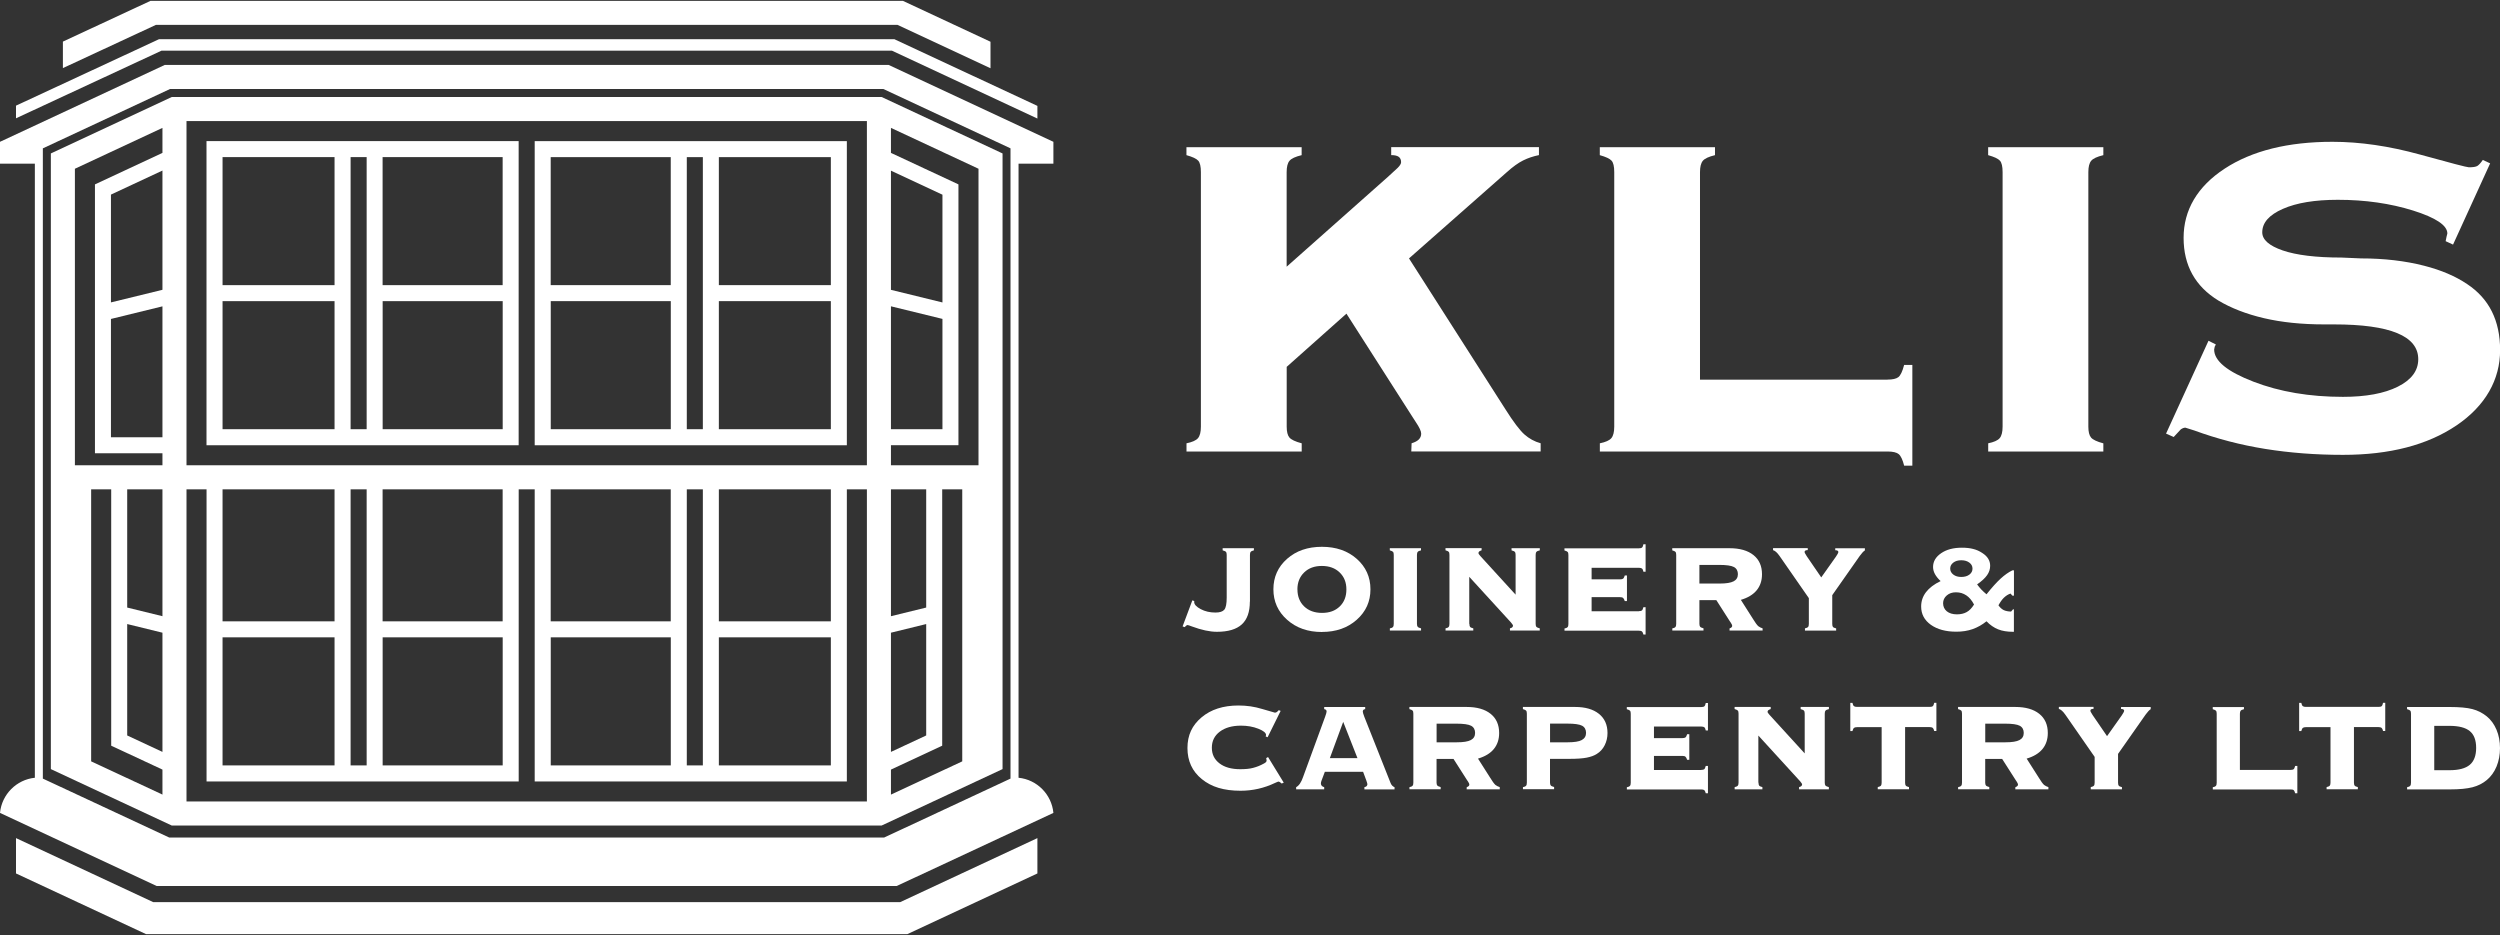 <svg xmlns="http://www.w3.org/2000/svg" id="Layer_1" viewBox="0 0 500 187"><rect x="0" y="0" width="500" height="187" fill="#333333" stroke="none"/><defs><style>      .cls-1 {        fill: #fff;      }    </style></defs><g><g><path class="cls-1" d="M277.39,35.55l2.15-1.98c.45-.45.68-.83.68-1.13,0-.49-.16-.85-.48-1.08-.32-.23-.82-.34-1.5-.34v-1.59h29.55v1.59c-1.13.23-2.19.58-3.17,1.07-.98.49-2.06,1.27-3.23,2.32l-19.59,17.27,19.25,30.12c1.62,2.57,2.91,4.27,3.85,5.1.94.83,2.02,1.42,3.23,1.75v1.64h-25.87l.06-1.64c.64-.19,1.12-.44,1.44-.76.32-.32.48-.71.48-1.16,0-.49-.36-1.26-1.08-2.32l-.62-.96-13.25-20.72-11.95,10.64v11.95c0,1.02.18,1.75.54,2.18.36.43,1.18.82,2.46,1.16v1.64h-23.04v-1.64c1.13-.23,1.9-.57,2.29-1.02s.59-1.23.59-2.32v-50.9c0-1.13-.18-1.9-.54-2.29-.36-.4-1.14-.76-2.35-1.1v-1.59h23.04v1.59c-1.25.3-2.06.68-2.43,1.13-.38.45-.57,1.21-.57,2.27v18.91l20.04-17.78Z"></path><path class="cls-1" d="M377.49,75.92c1.02,0,1.75-.16,2.18-.49.43-.33.82-1.15,1.16-2.45h1.64v20.15h-1.64c-.3-1.18-.66-1.95-1.08-2.3-.42-.35-1.17-.53-2.26-.53h-57.52v-1.64c1.13-.23,1.9-.57,2.29-1.02s.59-1.23.59-2.32v-50.9c0-1.13-.18-1.9-.54-2.29-.36-.4-1.14-.76-2.35-1.1v-1.59h23.04v1.59c-1.25.3-2.06.68-2.43,1.13-.38.45-.57,1.21-.57,2.27v41.5h37.48Z"></path><path class="cls-1" d="M397.64,90.3v-1.64c1.13-.23,1.9-.57,2.29-1.02s.59-1.23.59-2.32v-50.9c0-1.13-.18-1.9-.54-2.29-.36-.4-1.14-.76-2.35-1.1v-1.59h23.04v1.59c-1.25.3-2.06.68-2.43,1.13-.38.45-.57,1.21-.57,2.27v50.9c0,1.02.18,1.75.54,2.18.36.43,1.18.82,2.46,1.16v1.64h-23.04Z"></path><path class="cls-1" d="M489.13,48.23l.17-.85.17-.68c0-1.62-2.28-3.15-6.85-4.59-4.57-1.43-9.59-2.15-15.06-2.15-4.57,0-8.23.6-10.98,1.81-2.76,1.21-4.13,2.77-4.13,4.7,0,1.47,1.37,2.68,4.1,3.62,2.74.94,6.65,1.42,11.75,1.42l3.91.17c4.6,0,8.81.49,12.63,1.47,3.4.87,6.26,2.09,8.61,3.68,4.38,2.91,6.57,7.3,6.57,13.19s-2.91,11.13-8.72,15.06c-5.81,3.93-13.38,5.89-22.7,5.89-5.47,0-10.66-.4-15.57-1.19-4.91-.79-9.62-2.02-14.15-3.68l-1.81-.57c-.26,0-.57.11-.91.34l-1.42,1.53-1.53-.68,8.49-18.57,1.47.74-.23.45-.11.57c0,2.26,2.62,4.41,7.87,6.43,5.25,2.02,11.21,3.03,17.89,3.03,4.6,0,8.27-.68,10.98-2.04,2.72-1.36,4.08-3.19,4.08-5.49,0-4.64-5.62-6.96-16.87-6.96h-1.92c-4.53,0-8.56-.42-12.09-1.25-3.53-.83-6.56-2.01-9.09-3.52-4.64-2.84-6.96-7.02-6.96-12.55s2.74-10.25,8.21-13.83c5.47-3.58,12.66-5.37,21.57-5.37,5.51,0,11.34.85,17.49,2.55,6.15,1.7,9.42,2.55,9.79,2.55.83,0,1.4-.09,1.7-.28.3-.19.66-.58,1.08-1.19l1.47.68-7.42,16.25-1.47-.68Z"></path></g><g><path class="cls-1" d="M249.97,120.34c0,2.05-.54,3.57-1.62,4.55-1.08.98-2.74,1.47-4.97,1.47-1.41,0-3.08-.36-5-1.07-.48-.18-.77-.28-.87-.28-.06,0-.13.03-.21.08l-.38.34-.4-.15,1.95-5.21.4.15-.03.08v.11c0,.49.44.96,1.31,1.42.87.46,1.85.68,2.94.68.86,0,1.45-.19,1.77-.57s.48-1.19.48-2.44v-8.51c0-.3-.05-.5-.15-.61-.08-.11-.3-.21-.66-.31v-.43h6.25v.43c-.33.08-.54.18-.64.3-.1.12-.15.32-.15.62v9.35Z"></path><path class="cls-1" d="M264.38,126.4c-2.8,0-5.12-.81-6.95-2.44-1.83-1.62-2.75-3.66-2.75-6.1s.91-4.48,2.73-6.09c1.82-1.61,4.14-2.41,6.97-2.41s5.14.8,6.97,2.41c1.82,1.61,2.74,3.64,2.74,6.09s-.91,4.46-2.74,6.09c-1.83,1.63-4.15,2.44-6.96,2.44ZM259.49,117.89c0,1.4.45,2.53,1.34,3.39.89.86,2.09,1.3,3.58,1.3s2.65-.43,3.54-1.29c.89-.86,1.33-1.99,1.33-3.4s-.45-2.53-1.35-3.4c-.9-.87-2.08-1.3-3.56-1.3s-2.64.43-3.54,1.3c-.9.87-1.35,2-1.35,3.4Z"></path><path class="cls-1" d="M277.97,126.12v-.44c.31-.06.51-.15.62-.28.11-.12.16-.33.16-.63v-13.78c0-.31-.05-.51-.15-.62-.1-.11-.31-.21-.64-.3v-.43h6.24v.43c-.34.08-.56.18-.66.31-.1.12-.15.33-.15.61v13.78c0,.28.05.47.15.59.1.12.32.22.67.31v.44h-6.24Z"></path><path class="cls-1" d="M293.88,124.77c0,.3.05.5.14.61.09.11.31.21.64.29v.44h-5.55v-.44c.31-.06.51-.15.62-.28.11-.12.16-.33.16-.63v-13.78c0-.31-.05-.51-.15-.62-.1-.11-.31-.21-.64-.3v-.43h7.22v.43c-.19.06-.35.14-.48.23-.09.09-.14.19-.15.31,0,.13.12.32.35.57l.15.17,6.93,7.59v-7.94c0-.3-.05-.5-.15-.61-.08-.11-.3-.21-.66-.31v-.43h5.65v.43c-.34.07-.56.17-.67.3s-.16.33-.16.62v13.78c0,.28.05.48.15.61.1.1.33.2.67.29v.44h-5.96v-.44c.21-.05.37-.12.46-.21.09-.09.14-.19.15-.31,0-.13-.14-.36-.43-.69l-.06-.06-8.26-9.04v9.41Z"></path><path class="cls-1" d="M327.78,122.23c.28,0,.47-.04.59-.13s.22-.31.31-.66h.44v5.46h-.44c-.08-.32-.18-.53-.29-.62s-.32-.14-.61-.14h-14.88v-.44c.31-.06.51-.15.62-.28.11-.12.16-.33.16-.63v-13.78c0-.31-.05-.51-.15-.62-.1-.11-.31-.21-.64-.3v-.43h14.91c.29,0,.49-.05.61-.16.12-.11.21-.32.27-.65h.44v5.49h-.44c-.06-.32-.16-.53-.28-.63-.13-.1-.32-.15-.59-.15h-9.49v2.31h5.69c.29,0,.49-.05.61-.14.12-.09.23-.31.34-.64h.43v5.12h-.44c-.09-.31-.2-.51-.33-.62-.13-.11-.33-.16-.61-.16h-5.69v2.82h9.46Z"></path><path class="cls-1" d="M334.46,126.12v-.44c.31-.06.51-.15.62-.28.11-.12.16-.33.16-.63v-13.78c0-.31-.05-.51-.15-.62-.1-.11-.31-.21-.64-.3v-.43h11.45c2.05,0,3.65.46,4.79,1.37s1.71,2.19,1.71,3.84c0,1.28-.36,2.35-1.07,3.21s-1.77,1.5-3.16,1.91l2.45,3.85c.42.69.76,1.16,1.03,1.41.25.19.54.34.87.44v.44h-6.62l.02-.44c.17-.05.3-.12.39-.21s.13-.19.13-.31c0-.13-.1-.34-.29-.63l-.18-.26-2.7-4.23h-3.39v4.73c0,.28.05.47.15.59s.32.22.67.31v.44h-6.24ZM339.88,112.97v3.74h4.05c1.3,0,2.23-.15,2.8-.45.57-.3.85-.78.85-1.43s-.27-1.15-.8-1.43c-.53-.28-1.52-.42-2.97-.42h-3.92Z"></path><path class="cls-1" d="M367.19,111.33l.34-.55c.09-.17.14-.3.14-.38,0-.09-.04-.17-.11-.23s-.19-.1-.33-.12h-.18v-.4h5.93v.43c-.3.2-.6.52-.9.94l-.14.18-5.49,7.83v5.75c0,.3.05.5.14.61.09.11.31.21.64.29v.44h-6.24v-.45c.3-.06.51-.15.63-.28.1-.12.15-.33.15-.63v-5.13l-5.75-8.28-.15-.21c-.45-.64-.87-1-1.26-1.11v-.4h6.94v.4h-.14c-.16,0-.29.04-.37.11-.08.05-.12.13-.12.25,0,.07.03.16.08.26l.35.59,2.9,4.24,2.94-4.15Z"></path><path class="cls-1" d="M397.32,124.24c-.87.71-1.8,1.23-2.78,1.58-.99.35-2.08.52-3.27.52-2.11,0-3.8-.46-5.1-1.38-1.29-.92-1.94-2.14-1.94-3.66,0-1.06.32-2.02.97-2.87.65-.85,1.62-1.59,2.92-2.21-.5-.47-.88-.94-1.13-1.4-.25-.46-.38-.94-.38-1.42,0-1.1.54-2.02,1.62-2.76,1.08-.74,2.46-1.1,4.15-1.1.85,0,1.6.08,2.25.25.65.16,1.26.43,1.81.8,1.06.67,1.59,1.53,1.59,2.56,0,.67-.2,1.3-.61,1.88-.4.58-1.07,1.2-2,1.85.28.38.56.72.84,1.02.29.3.63.62,1.04.96,1.08-1.36,2.03-2.41,2.83-3.14s1.59-1.29,2.35-1.65h.31v5.07h-.31l-.38-.43c-.47.16-.91.44-1.32.83-.36.35-.72.85-1.09,1.52.29.42.63.74,1.03.95.19.09.42.17.69.22.27.06.54.08.81.08l.38-.44h.18v4.49h-.15c-1.18,0-2.18-.16-3-.49-.83-.33-1.6-.86-2.33-1.61ZM394.81,120.91c-.44-.84-.96-1.45-1.55-1.84-.31-.2-.63-.36-.97-.46-.34-.1-.71-.15-1.12-.15-.73,0-1.33.21-1.82.63-.48.42-.73.94-.73,1.55,0,.67.25,1.21.74,1.62.5.4,1.17.61,2.02.61.76,0,1.41-.15,1.95-.45.55-.3,1.03-.8,1.46-1.49ZM390.04,113.72c0,.48.21.88.63,1.2s.95.47,1.59.47,1.2-.15,1.62-.47.62-.71.62-1.2-.21-.88-.62-1.19-.95-.48-1.62-.48-1.2.16-1.61.48-.61.71-.61,1.19Z"></path><path class="cls-1" d="M253.13,147.28l.05-.14.03-.14c0-.43-.52-.85-1.56-1.26-1.04-.41-2.19-.61-3.45-.61-1.77,0-3.18.4-4.24,1.2-1.06.8-1.59,1.87-1.59,3.21s.51,2.35,1.52,3.13c1.01.78,2.4,1.17,4.15,1.17.5,0,.97-.02,1.4-.06.43-.04.83-.11,1.2-.21s.72-.21,1.07-.35c.35-.14.72-.32,1.12-.54.18-.1.31-.2.38-.28.07-.09.11-.19.11-.31l-.03-.21-.05-.26.37-.21,3.14,5.12-.41.18-.37-.29-.23-.11c-.09,0-.34.09-.74.28-2.18,1.04-4.47,1.56-6.9,1.56-1.65,0-3.1-.19-4.38-.57-1.27-.38-2.39-.97-3.36-1.76-1.91-1.55-2.87-3.62-2.87-6.21s.94-4.55,2.81-6.13c1.87-1.58,4.34-2.38,7.39-2.38.84,0,1.64.06,2.42.17s1.58.3,2.41.55l2.45.71c.14,0,.27-.04.38-.12.09-.05.22-.18.4-.38l.38.15-2.61,5.27-.4-.17Z"></path><path class="cls-1" d="M272.88,157.87v-.44c.19-.04.34-.1.43-.19s.15-.21.17-.38l-.05-.26-.15-.46-.66-1.78h-7.65l-.67,1.78-.09.29-.03.25c0,.18.05.34.16.47.11.13.27.22.5.28v.44h-5.61v-.44c.55-.28,1.01-.94,1.38-2.01l.09-.25,4.34-11.86.2-.61.08-.37c0-.15-.03-.27-.1-.34-.07-.08-.19-.13-.38-.16v-.43h8.2v.43c-.17.02-.3.07-.37.15-.07.08-.11.2-.11.36,0,.09.03.21.08.37l.21.61,5.24,13.21.02.05c.16.42.43.71.8.86v.44h-6.02ZM265.97,151.62h5.52l-2.85-7.25-2.67,7.25Z"></path><path class="cls-1" d="M281.89,157.87v-.44c.31-.06.51-.15.62-.28.11-.12.16-.33.16-.63v-13.78c0-.31-.05-.51-.15-.62-.1-.11-.31-.21-.64-.3v-.43h11.45c2.05,0,3.65.46,4.79,1.37s1.71,2.19,1.71,3.84c0,1.28-.36,2.35-1.07,3.21s-1.77,1.5-3.16,1.91l2.45,3.85c.42.69.76,1.16,1.03,1.41.25.19.54.34.87.44v.44h-6.62l.02-.44c.17-.05.3-.12.39-.21s.13-.19.13-.31c0-.13-.1-.34-.29-.63l-.18-.26-2.7-4.23h-3.39v4.73c0,.28.05.47.15.59s.32.22.67.31v.44h-6.24ZM287.32,144.72v3.74h4.05c1.3,0,2.23-.15,2.8-.45.57-.3.85-.78.85-1.43s-.27-1.15-.8-1.43c-.53-.28-1.52-.42-2.97-.42h-3.92Z"></path><path class="cls-1" d="M304.59,157.87v-.44c.31-.06.51-.15.62-.28.11-.12.16-.33.16-.63v-13.78c0-.31-.05-.51-.15-.62-.1-.11-.31-.21-.64-.3v-.43h10.45c2.02,0,3.61.46,4.75,1.37,1.14.91,1.72,2.19,1.72,3.84,0,.89-.19,1.7-.56,2.44-.37.74-.9,1.33-1.59,1.75-.53.34-1.2.58-2.02.74-.81.16-1.97.24-3.47.24h-3.86v4.73c0,.28.05.47.15.59s.32.22.67.31v.44h-6.24ZM310.01,144.72v3.74h3.56c.63,0,1.18-.04,1.65-.11.46-.07.84-.18,1.13-.34.57-.31.86-.79.86-1.44s-.27-1.15-.8-1.43c-.53-.28-1.52-.42-2.97-.42h-3.42Z"></path><path class="cls-1" d="M340.25,153.98c.28,0,.47-.04.59-.13s.22-.31.31-.66h.44v5.46h-.44c-.08-.32-.18-.53-.29-.62s-.32-.14-.61-.14h-14.88v-.44c.31-.06.51-.15.62-.28.11-.12.16-.33.16-.63v-13.78c0-.31-.05-.51-.15-.62-.1-.11-.31-.21-.64-.3v-.43h14.91c.29,0,.49-.05.61-.16.12-.11.21-.32.27-.65h.44v5.49h-.44c-.06-.32-.16-.53-.28-.63-.13-.1-.32-.15-.59-.15h-9.49v2.31h5.69c.29,0,.49-.05.61-.14.12-.09.23-.31.34-.64h.43v5.12h-.44c-.09-.31-.2-.51-.33-.62-.13-.11-.33-.16-.61-.16h-5.69v2.82h9.46Z"></path><path class="cls-1" d="M351.7,156.52c0,.3.05.5.14.61.09.11.31.21.64.29v.44h-5.55v-.44c.31-.06.51-.15.62-.28.11-.12.16-.33.16-.63v-13.78c0-.31-.05-.51-.15-.62-.1-.11-.31-.21-.64-.3v-.43h7.22v.43c-.19.06-.35.14-.48.23-.09.09-.14.19-.15.31,0,.13.12.32.35.57l.15.17,6.93,7.59v-7.94c0-.3-.05-.5-.15-.61-.08-.11-.3-.21-.66-.31v-.43h5.65v.43c-.34.07-.56.17-.67.3s-.16.33-.16.62v13.78c0,.28.05.48.15.61.1.1.33.2.67.29v.44h-5.96v-.44c.21-.05.37-.12.46-.21.09-.09.14-.19.15-.31,0-.13-.14-.36-.43-.69l-.06-.06-8.26-9.04v9.41Z"></path><path class="cls-1" d="M381.02,145.44v11.08c0,.3.05.5.14.61.09.11.31.21.64.29v.44h-6.25v-.44c.35-.08.56-.18.65-.31.09-.12.13-.32.13-.6v-11.08h-4.92c-.28,0-.47.05-.6.14-.12.09-.23.31-.32.64h-.43v-5.64h.43c.07.34.17.56.3.66.13.1.33.15.62.15h14.53c.3,0,.5-.05.62-.15.12-.1.21-.32.28-.67h.44v5.64h-.44c-.06-.3-.16-.51-.29-.63-.13-.1-.34-.15-.61-.15h-4.92Z"></path><path class="cls-1" d="M391.62,157.87v-.44c.31-.06.51-.15.62-.28.11-.12.16-.33.16-.63v-13.78c0-.31-.05-.51-.15-.62-.1-.11-.31-.21-.64-.3v-.43h11.45c2.05,0,3.65.46,4.79,1.37,1.14.91,1.71,2.19,1.71,3.84,0,1.28-.36,2.35-1.07,3.21-.71.86-1.77,1.5-3.16,1.91l2.45,3.85c.42.69.76,1.16,1.03,1.41.25.19.54.34.87.44v.44h-6.62l.02-.44c.17-.05.3-.12.39-.21s.13-.19.13-.31c0-.13-.1-.34-.29-.63l-.18-.26-2.7-4.23h-3.39v4.73c0,.28.05.47.15.59s.32.22.67.31v.44h-6.24ZM397.05,144.72v3.74h4.05c1.3,0,2.23-.15,2.8-.45.57-.3.85-.78.85-1.43s-.27-1.15-.8-1.43c-.53-.28-1.52-.42-2.97-.42h-3.92Z"></path><path class="cls-1" d="M424.35,143.08l.34-.55c.09-.17.14-.3.14-.38,0-.09-.04-.17-.11-.23s-.19-.1-.33-.12h-.18v-.4h5.93v.43c-.3.2-.6.52-.9.94l-.14.18-5.49,7.83v5.75c0,.3.05.5.14.61.09.11.31.21.64.29v.44h-6.24v-.45c.3-.06.51-.15.63-.28.1-.12.15-.33.15-.63v-5.13l-5.75-8.28-.15-.21c-.45-.64-.87-1-1.26-1.11v-.4h6.94v.4h-.14c-.16,0-.29.04-.37.11-.08.05-.12.13-.12.25,0,.07.03.16.08.26l.35.59,2.9,4.24,2.94-4.15Z"></path><path class="cls-1" d="M458.13,153.98c.28,0,.47-.04.59-.13.12-.09.22-.31.31-.66h.44v5.46h-.44c-.08-.32-.18-.53-.29-.62-.11-.1-.32-.14-.61-.14h-15.57v-.44c.31-.06.51-.15.62-.28.11-.12.16-.33.16-.63v-13.78c0-.31-.05-.51-.15-.62-.1-.11-.31-.21-.64-.3v-.43h6.24v.43c-.34.08-.56.18-.66.31s-.15.33-.15.61v11.23h10.14Z"></path><path class="cls-1" d="M470.79,145.44v11.08c0,.3.05.5.14.61.09.11.31.21.64.29v.44h-6.25v-.44c.35-.08.56-.18.65-.31.09-.12.13-.32.13-.6v-11.08h-4.92c-.28,0-.47.05-.6.14-.12.09-.23.31-.32.64h-.43v-5.64h.43c.07.34.17.56.3.66.13.1.33.15.62.15h14.53c.3,0,.5-.05.62-.15.12-.1.21-.32.28-.67h.44v5.64h-.44c-.06-.3-.16-.51-.29-.63-.13-.1-.34-.15-.61-.15h-4.92Z"></path><path class="cls-1" d="M489.93,141.4c1.97,0,3.49.14,4.56.42,1.07.28,2.02.77,2.87,1.46.84.69,1.49,1.59,1.95,2.69.46,1.1.69,2.32.69,3.65s-.23,2.56-.69,3.68c-.46,1.11-1.12,2.02-1.98,2.73-.8.66-1.74,1.14-2.83,1.42-.56.14-1.21.25-1.94.32-.73.07-1.61.11-2.63.11h-8.51v-.44c.31-.06.51-.15.62-.28.11-.12.16-.33.16-.63v-13.78c0-.31-.05-.51-.15-.62-.1-.11-.31-.21-.64-.3v-.43h8.51ZM486.85,145.17v8.87h3.05c1.85,0,3.2-.36,4.05-1.07.85-.71,1.28-1.84,1.28-3.39s-.42-2.66-1.27-3.36c-.85-.7-2.2-1.05-4.06-1.05h-3.05Z"></path></g></g><g><path class="cls-1" d="M41.3,28.22v60.83h62.43V28.22h-62.43ZM66.91,31.42v25.61h-22.4v-25.61h22.4ZM44.51,85.84v-25.61h22.4v25.61h-22.4ZM70.12,85.84V31.42h3.21v54.42h-3.21ZM76.53,85.84v-25.61h24.01v25.61h-24.01ZM100.53,31.42v25.61h-24.01v-25.61h24.01Z"></path><path class="cls-1" d="M106.94,28.22v60.83h62.43V28.22h-62.43ZM166.17,31.42v25.61h-22.4v-25.61h22.4ZM134.15,31.42v25.61h-24.01v-25.61h24.01ZM110.15,85.84v-25.61h24.01v25.61h-24.01ZM137.36,85.84V31.42h3.21v54.42h-3.21ZM143.77,85.84v-25.61h22.4v25.61h-22.4Z"></path><path class="cls-1" d="M176.32,19.4H34.36l-24.19,11.29v123.13l24.19,11.29h141.96l24.19-11.29V30.69l-24.19-11.29ZM18.23,97.86h4.01v51.28l10.25,4.78v5l-14.26-6.65v-54.41ZM32.49,57.96l-10.3,2.52v-21.56l10.3-4.81v23.84ZM22.19,63.79l10.3-2.52v26.18h-10.3v-23.66ZM37.3,24.21h136.08v68.84H37.3V24.21ZM178.19,126.54l7.05-1.73v22.28l-7.05,3.29v-23.84ZM185.24,121.51l-7.05,1.73v-25.38h7.05v23.65ZM178.19,61.26l10.3,2.52v22.06h-10.3v-24.58ZM188.49,60.49l-10.3-2.52v-23.84l10.3,4.81v21.56ZM134.15,97.86v26.41h-24.01v-26.41h24.01ZM110.15,127.47h24.01v25.61h-24.01v-25.61ZM137.36,97.86h3.21v55.22h-3.21v-55.22ZM143.77,127.47h22.4v25.61h-22.4v-25.61ZM166.17,124.27h-22.4v-26.41h22.4v26.41ZM66.91,97.86v26.41h-22.4v-26.41h22.4ZM44.51,127.47h22.4v25.61h-22.4v-25.61ZM70.12,97.86h3.21v55.22h-3.21v-55.22ZM76.53,127.47h24.01v25.61h-24.01v-25.61ZM100.53,124.27h-24.01v-26.41h24.01v26.41ZM32.49,97.86v25.38l-7.05-1.73v-23.65h7.05ZM25.44,124.81l7.05,1.73v23.84l-7.05-3.29v-22.28ZM37.3,97.86h4.01v58.43h62.43v-58.43h3.2v58.43h62.43v-58.43h4.01v62.43H37.3v-62.43ZM178.19,153.92l10.25-4.78v-51.28h4.01v54.41l-14.26,6.65v-5ZM195.7,93.05h-17.51v-4.01h13.5v-52.16l-13.5-6.3v-5l17.51,8.17v59.3ZM32.49,25.58v5l-13.5,6.3v53.77h13.5v2.4H14.98v-59.3l17.51-8.17Z"></path><polygon class="cls-1" points="178.38 10.13 207.48 23.71 207.48 21.18 179.11 7.95 178.88 7.84 31.8 7.84 3.2 21.13 3.2 23.66 32.31 10.13 178.38 10.13"></polygon><polygon class="cls-1" points="179.52 4.98 198.1 13.65 198.1 8.35 180.58 .17 30.1 .17 12.58 8.32 12.58 13.62 31.17 4.98 179.52 4.98"></polygon><polygon class="cls-1" points="30.63 180.42 3.2 167.62 3.2 174.69 29.21 186.83 181.47 186.83 207.48 174.69 207.48 167.62 180.05 180.42 30.63 180.42"></polygon><path class="cls-1" d="M210.68,32.73v-4.37l-32.94-15.37H32.94L0,28.36v4.37h6.97v122.82c-3.69.38-6.62,3.34-6.97,7.03l31.34,14.62h148l31.34-14.62c-.35-3.7-3.28-6.66-6.97-7.03V32.73h6.97ZM176.85,167.5H33.83l-25.26-11.78V29.67l25.43-11.87h142.67l25.43,11.87v126.05l-25.26,11.78Z"></path></g></svg>